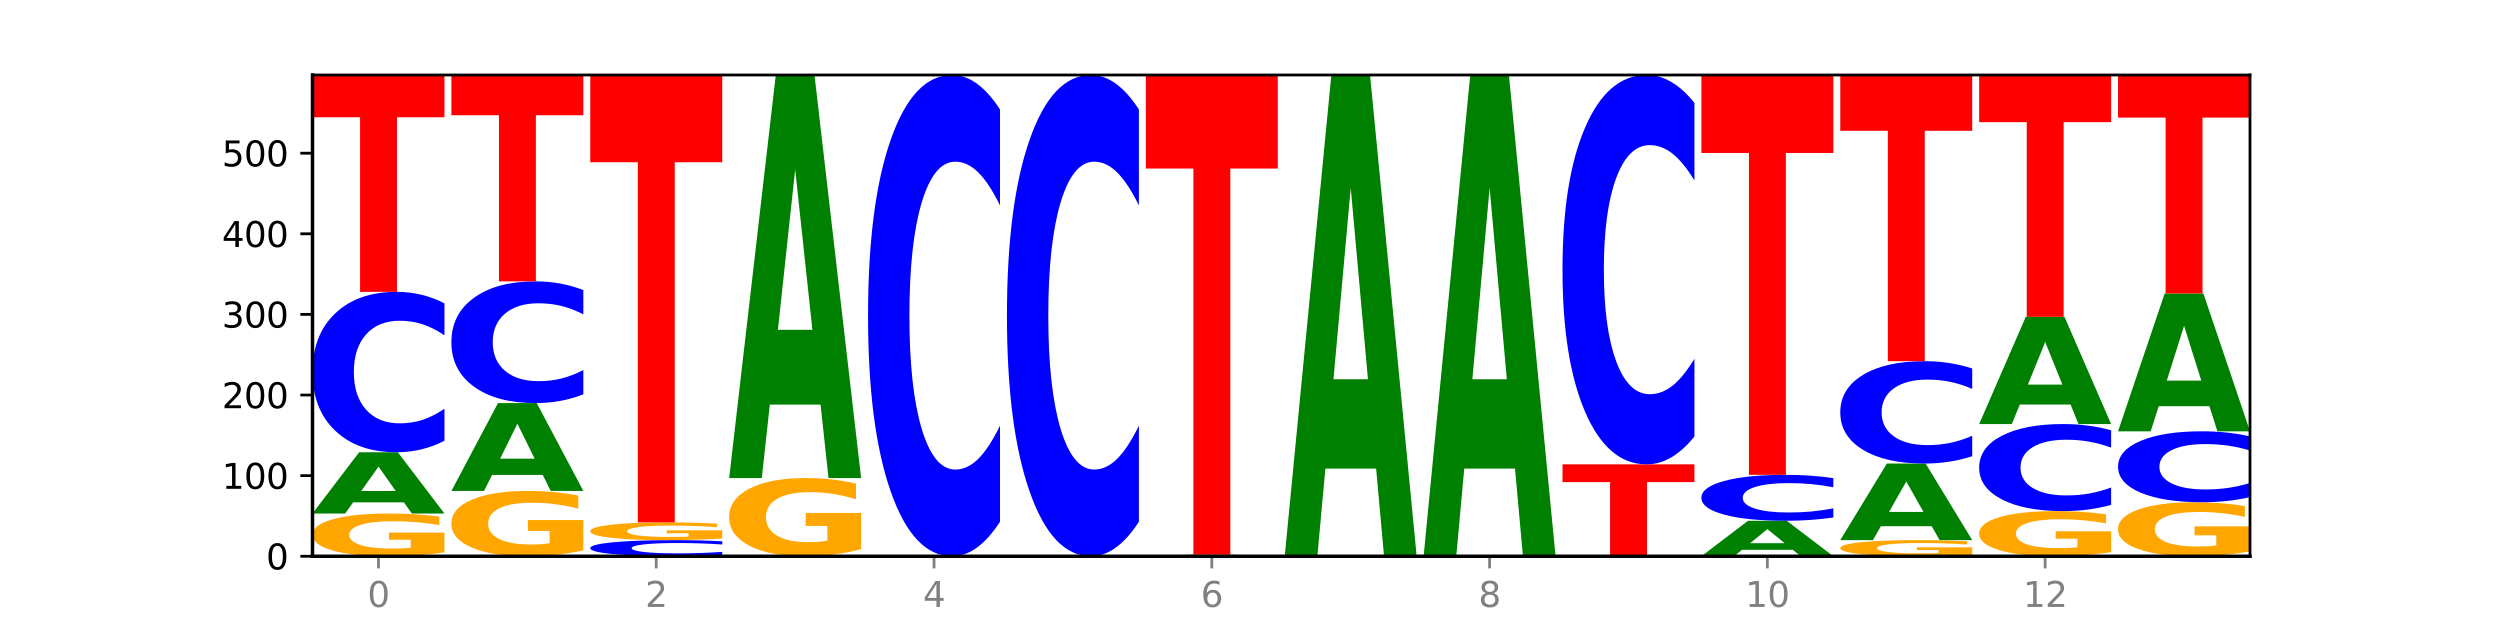<?xml version="1.0" encoding="utf-8" standalone="no"?>
<!DOCTYPE svg PUBLIC "-//W3C//DTD SVG 1.1//EN"
  "http://www.w3.org/Graphics/SVG/1.1/DTD/svg11.dtd">
<svg xmlns:xlink="http://www.w3.org/1999/xlink" width="720pt" height="180pt" viewBox="0 0 720 180" xmlns="http://www.w3.org/2000/svg" version="1.1">
 <defs>
  <style type="text/css">*{stroke-linejoin: round; stroke-linecap: butt}</style>
 </defs>
 <g id="figure_1">
  <g id="patch_1">
   <path d="M 0 180 
L 720 180 
L 720 0 
L 0 0 
z
" style="fill: #ffffff"/>
  </g>
  <g id="axes_1">
   <g id="patch_2">
    <path d="M 90 160.2 
L 648 160.2 
L 648 21.6 
L 90 21.6 
z
" style="fill: #ffffff"/>
   </g>
   <g id="line2d_1">
    <path d="M 90 160.2 
L 648 160.2 
" clip-path="url(#p2559ffe235)" style="fill: none; stroke: #000000; stroke-width: 0.5; stroke-linecap: square"/>
   </g>
   <g id="patch_3">
    <path d="M 128 159.087 
Q 124.168 159.643 120.046 159.923 
Q 115.924 160.2 111.529 160.2 
Q 101.599 160.2 95.8 158.543 
Q 90 156.886 90 154.052 
Q 90 151.184 95.902 149.54 
Q 101.812 147.895 112.091 147.895 
Q 116.052 147.895 119.68 148.119 
Q 123.316 148.34 126.535 148.777 
L 126.535 151.23 
Q 123.214 150.669 119.926 150.391 
Q 116.639 150.112 113.335 150.112 
Q 107.22 150.112 103.907 151.134 
Q 100.594 152.153 100.594 154.052 
Q 100.594 155.932 103.788 156.959 
Q 106.982 157.984 112.858 157.984 
Q 114.459 157.984 115.83 157.925 
Q 117.201 157.864 118.291 157.737 
L 118.291 155.434 
L 112.032 155.434 
L 112.032 153.383 
L 128 153.383 
L 128 159.087 
z
" clip-path="url(#p2559ffe235)" style="fill: #ffa600"/>
   </g>
   <g id="patch_4">
    <path d="M 116.323 144.681 
L 101.708 144.681 
L 99.401 147.895 
L 90 147.895 
L 103.425 130.251 
L 114.575 130.251 
L 128 147.895 
L 118.607 147.895 
L 116.323 144.681 
z
M 104.039 141.407 
L 113.969 141.407 
L 109.012 134.388 
L 104.039 141.407 
z
" clip-path="url(#p2559ffe235)" style="fill: #008000"/>
   </g>
   <g id="patch_5">
    <path d="M 128 126.94 
Q 124.821 128.581 121.384 129.411 
Q 117.947 130.251 114.204 130.251 
Q 103.04 130.251 96.52 124.029 
Q 90 117.807 90 107.166 
Q 90 96.486 96.52 90.274 
Q 103.04 84.051 114.204 84.051 
Q 117.947 84.051 121.384 84.891 
Q 124.821 85.721 128 87.363 
L 128 96.572 
Q 124.793 94.396 121.681 93.385 
Q 118.569 92.373 115.132 92.373 
Q 108.966 92.373 105.434 96.315 
Q 101.91 100.247 101.91 107.166 
Q 101.91 114.056 105.434 117.997 
Q 108.966 121.929 115.132 121.929 
Q 118.569 121.929 121.681 120.918 
Q 124.793 119.897 128 117.721 
L 128 126.94 
z
" clip-path="url(#p2559ffe235)" style="fill: #0000ff"/>
   </g>
   <g id="patch_6">
    <path d="M 90 21.6 
L 128 21.6 
L 128 33.78 
L 114.329 33.78 
L 114.329 84.051 
L 103.698 84.051 
L 103.698 33.78 
L 90 33.78 
L 90 21.6 
z
" clip-path="url(#p2559ffe235)" style="fill: #ff0000"/>
   </g>
   <g id="patch_7">
    <path d="M 168 158.499 
Q 164.168 159.349 160.046 159.777 
Q 155.924 160.2 151.529 160.2 
Q 141.599 160.2 135.8 157.667 
Q 130 155.135 130 150.803 
Q 130 146.422 135.902 143.908 
Q 141.812 141.395 152.091 141.395 
Q 156.052 141.395 159.68 141.737 
Q 163.316 142.075 166.535 142.743 
L 166.535 146.491 
Q 163.214 145.633 159.926 145.21 
Q 156.639 144.782 153.335 144.782 
Q 147.22 144.782 143.907 146.344 
Q 140.594 147.902 140.594 150.803 
Q 140.594 153.678 143.788 155.247 
Q 146.982 156.813 152.858 156.813 
Q 154.459 156.813 155.83 156.723 
Q 157.201 156.63 158.291 156.436 
L 158.291 152.917 
L 152.032 152.917 
L 152.032 149.782 
L 168 149.782 
L 168 158.499 
z
" clip-path="url(#p2559ffe235)" style="fill: #ffa600"/>
   </g>
   <g id="patch_8">
    <path d="M 156.323 136.785 
L 141.708 136.785 
L 139.401 141.395 
L 130 141.395 
L 143.425 116.089 
L 154.575 116.089 
L 168 141.395 
L 158.607 141.395 
L 156.323 136.785 
z
M 144.039 132.088 
L 153.969 132.088 
L 149.012 122.023 
L 144.039 132.088 
z
" clip-path="url(#p2559ffe235)" style="fill: #008000"/>
   </g>
   <g id="patch_9">
    <path d="M 168 113.577 
Q 164.821 114.822 161.384 115.452 
Q 157.947 116.089 154.204 116.089 
Q 143.04 116.089 136.52 111.368 
Q 130 106.646 130 98.572 
Q 130 90.469 136.52 85.755 
Q 143.04 81.033 154.204 81.033 
Q 157.947 81.033 161.384 81.67 
Q 164.821 82.3 168 83.546 
L 168 90.534 
Q 164.793 88.883 161.681 88.115 
Q 158.569 87.348 155.132 87.348 
Q 148.966 87.348 145.434 90.339 
Q 141.91 93.322 141.91 98.572 
Q 141.91 103.801 145.434 106.791 
Q 148.966 109.775 155.132 109.775 
Q 158.569 109.775 161.681 109.007 
Q 164.793 108.232 168 106.581 
L 168 113.577 
z
" clip-path="url(#p2559ffe235)" style="fill: #0000ff"/>
   </g>
   <g id="patch_10">
    <path d="M 130 21.6 
L 168 21.6 
L 168 33.191 
L 154.329 33.191 
L 154.329 81.033 
L 143.698 81.033 
L 143.698 33.191 
L 130 33.191 
L 130 21.6 
z
" clip-path="url(#p2559ffe235)" style="fill: #ff0000"/>
   </g>
   <g id="patch_11">
    <path d="M 208 159.867 
Q 204.821 160.032 201.384 160.116 
Q 197.947 160.2 194.204 160.2 
Q 183.04 160.2 176.52 159.575 
Q 170 158.949 170 157.88 
Q 170 156.807 176.52 156.182 
Q 183.04 155.557 194.204 155.557 
Q 197.947 155.557 201.384 155.641 
Q 204.821 155.725 208 155.89 
L 208 156.815 
Q 204.793 156.596 201.681 156.495 
Q 198.569 156.393 195.132 156.393 
Q 188.966 156.393 185.434 156.789 
Q 181.91 157.184 181.91 157.88 
Q 181.91 158.572 185.434 158.968 
Q 188.966 159.364 195.132 159.364 
Q 198.569 159.364 201.681 159.262 
Q 204.793 159.159 208 158.941 
L 208 159.867 
z
" clip-path="url(#p2559ffe235)" style="fill: #0000ff"/>
   </g>
   <g id="patch_12">
    <path d="M 208 155.095 
Q 204.168 155.326 200.046 155.442 
Q 195.924 155.557 191.529 155.557 
Q 181.599 155.557 175.8 154.869 
Q 170 154.181 170 153.005 
Q 170 151.814 175.902 151.132 
Q 181.812 150.449 192.091 150.449 
Q 196.052 150.449 199.68 150.542 
Q 203.316 150.634 206.535 150.815 
L 206.535 151.833 
Q 203.214 151.6 199.926 151.485 
Q 196.639 151.369 193.335 151.369 
Q 187.22 151.369 183.907 151.793 
Q 180.594 152.216 180.594 153.005 
Q 180.594 153.785 183.788 154.212 
Q 186.982 154.637 192.858 154.637 
Q 194.459 154.637 195.83 154.613 
Q 197.201 154.587 198.291 154.534 
L 198.291 153.579 
L 192.032 153.579 
L 192.032 152.727 
L 208 152.727 
L 208 155.095 
z
" clip-path="url(#p2559ffe235)" style="fill: #ffa600"/>
   </g>
   <g id="patch_13">
    <path d="M 170 21.6 
L 208 21.6 
L 208 46.729 
L 194.329 46.729 
L 194.329 150.449 
L 183.698 150.449 
L 183.698 46.729 
L 170 46.729 
L 170 21.6 
z
" clip-path="url(#p2559ffe235)" style="fill: #ff0000"/>
   </g>
   <g id="patch_14">
    <path d="M 248 158.162 
Q 244.168 159.181 240.046 159.693 
Q 235.924 160.2 231.529 160.2 
Q 221.599 160.2 215.8 157.167 
Q 210 154.134 210 148.947 
Q 210 143.7 215.902 140.69 
Q 221.812 137.68 232.091 137.68 
Q 236.052 137.68 239.68 138.09 
Q 243.316 138.494 246.535 139.295 
L 246.535 143.784 
Q 243.214 142.756 239.926 142.249 
Q 236.639 141.737 233.335 141.737 
Q 227.22 141.737 223.907 143.607 
Q 220.594 145.472 220.594 148.947 
Q 220.594 152.39 223.788 154.269 
Q 226.982 156.144 232.858 156.144 
Q 234.459 156.144 235.83 156.037 
Q 237.201 155.925 238.291 155.692 
L 238.291 151.478 
L 232.032 151.478 
L 232.032 147.724 
L 248 147.724 
L 248 158.162 
z
" clip-path="url(#p2559ffe235)" style="fill: #ffa600"/>
   </g>
   <g id="patch_15">
    <path d="M 236.323 116.534 
L 221.708 116.534 
L 219.401 137.68 
L 210 137.68 
L 223.425 21.6 
L 234.575 21.6 
L 248 137.68 
L 238.607 137.68 
L 236.323 116.534 
z
M 224.039 94.99 
L 233.969 94.99 
L 229.012 48.816 
L 224.039 94.99 
z
" clip-path="url(#p2559ffe235)" style="fill: #008000"/>
   </g>
   <g id="patch_16">
    <path d="M 288 150.265 
Q 284.821 155.19 281.384 157.681 
Q 277.947 160.2 274.204 160.2 
Q 263.04 160.2 256.52 141.533 
Q 250 122.866 250 90.943 
Q 250 58.905 256.52 40.267 
Q 263.04 21.6 274.204 21.6 
Q 277.947 21.6 281.384 24.119 
Q 284.821 26.61 288 31.535 
L 288 59.163 
Q 284.793 52.635 281.681 49.601 
Q 278.569 46.566 275.132 46.566 
Q 268.966 46.566 265.434 58.39 
Q 261.91 70.186 261.91 90.943 
Q 261.91 111.614 265.434 123.439 
Q 268.966 135.234 275.132 135.234 
Q 278.569 135.234 281.681 132.199 
Q 284.793 129.136 288 122.608 
L 288 150.265 
z
" clip-path="url(#p2559ffe235)" style="fill: #0000ff"/>
   </g>
   <g id="patch_17">
    <path d="M 328 150.265 
Q 324.821 155.19 321.384 157.681 
Q 317.947 160.2 314.204 160.2 
Q 303.04 160.2 296.52 141.533 
Q 290 122.866 290 90.943 
Q 290 58.905 296.52 40.267 
Q 303.04 21.6 314.204 21.6 
Q 317.947 21.6 321.384 24.119 
Q 324.821 26.61 328 31.535 
L 328 59.163 
Q 324.793 52.635 321.681 49.601 
Q 318.569 46.566 315.132 46.566 
Q 308.966 46.566 305.434 58.39 
Q 301.91 70.186 301.91 90.943 
Q 301.91 111.614 305.434 123.439 
Q 308.966 135.234 315.132 135.234 
Q 318.569 135.234 321.681 132.199 
Q 324.793 129.136 328 122.608 
L 328 150.265 
z
" clip-path="url(#p2559ffe235)" style="fill: #0000ff"/>
   </g>
   <g id="patch_18">
    <path d="M 356.323 160.115 
L 341.708 160.115 
L 339.401 160.2 
L 330 160.2 
L 343.425 159.736 
L 354.575 159.736 
L 368 160.2 
L 358.607 160.2 
L 356.323 160.115 
z
M 344.039 160.029 
L 353.969 160.029 
L 349.012 159.845 
L 344.039 160.029 
z
" clip-path="url(#p2559ffe235)" style="fill: #008000"/>
   </g>
   <g id="patch_19">
    <path d="M 330 21.6 
L 368 21.6 
L 368 48.54 
L 354.329 48.54 
L 354.329 159.736 
L 343.698 159.736 
L 343.698 48.54 
L 330 48.54 
L 330 21.6 
z
" clip-path="url(#p2559ffe235)" style="fill: #ff0000"/>
   </g>
   <g id="patch_20">
    <path d="M 396.323 134.951 
L 381.708 134.951 
L 379.401 160.2 
L 370 160.2 
L 383.425 21.6 
L 394.575 21.6 
L 408 160.2 
L 398.607 160.2 
L 396.323 134.951 
z
M 384.039 109.228 
L 393.969 109.228 
L 389.012 54.096 
L 384.039 109.228 
z
" clip-path="url(#p2559ffe235)" style="fill: #008000"/>
   </g>
   <g id="patch_21">
    <path d="M 436.323 134.951 
L 421.708 134.951 
L 419.401 160.2 
L 410 160.2 
L 423.425 21.6 
L 434.575 21.6 
L 448 160.2 
L 438.607 160.2 
L 436.323 134.951 
z
M 424.039 109.228 
L 433.969 109.228 
L 429.012 54.096 
L 424.039 109.228 
z
" clip-path="url(#p2559ffe235)" style="fill: #008000"/>
   </g>
   <g id="patch_22">
    <path d="M 476.323 160.158 
L 461.708 160.158 
L 459.401 160.2 
L 450 160.2 
L 463.425 159.968 
L 474.575 159.968 
L 488 160.2 
L 478.607 160.2 
L 476.323 160.158 
z
M 464.039 160.115 
L 473.969 160.115 
L 469.012 160.022 
L 464.039 160.115 
z
" clip-path="url(#p2559ffe235)" style="fill: #008000"/>
   </g>
   <g id="patch_23">
    <path d="M 450 133.734 
L 488 133.734 
L 488 138.85 
L 474.329 138.85 
L 474.329 159.968 
L 463.698 159.968 
L 463.698 138.85 
L 450 138.85 
L 450 133.734 
z
" clip-path="url(#p2559ffe235)" style="fill: #ff0000"/>
   </g>
   <g id="patch_24">
    <path d="M 488 125.696 
Q 484.821 129.68 481.384 131.695 
Q 477.947 133.734 474.204 133.734 
Q 463.04 133.734 456.52 118.631 
Q 450 103.529 450 77.702 
Q 450 51.782 456.52 36.702 
Q 463.04 21.6 474.204 21.6 
Q 477.947 21.6 481.384 23.638 
Q 484.821 25.654 488 29.638 
L 488 51.99 
Q 484.793 46.709 481.681 44.254 
Q 478.569 41.798 475.132 41.798 
Q 468.966 41.798 465.434 51.365 
Q 461.91 60.908 461.91 77.702 
Q 461.91 94.426 465.434 103.992 
Q 468.966 113.535 475.132 113.535 
Q 478.569 113.535 481.681 111.08 
Q 484.793 108.601 488 103.32 
L 488 125.696 
z
" clip-path="url(#p2559ffe235)" style="fill: #0000ff"/>
   </g>
   <g id="patch_25">
    <path d="M 516.323 158.339 
L 501.708 158.339 
L 499.401 160.2 
L 490 160.2 
L 503.425 149.985 
L 514.575 149.985 
L 528 160.2 
L 518.607 160.2 
L 516.323 158.339 
z
M 504.039 156.443 
L 513.969 156.443 
L 509.012 152.38 
L 504.039 156.443 
z
" clip-path="url(#p2559ffe235)" style="fill: #008000"/>
   </g>
   <g id="patch_26">
    <path d="M 528 149.036 
Q 524.821 149.507 521.384 149.744 
Q 517.947 149.985 514.204 149.985 
Q 503.04 149.985 496.52 148.203 
Q 490 146.42 490 143.372 
Q 490 140.314 496.52 138.534 
Q 503.04 136.752 514.204 136.752 
Q 517.947 136.752 521.384 136.992 
Q 524.821 137.23 528 137.7 
L 528 140.338 
Q 524.793 139.715 521.681 139.425 
Q 518.569 139.135 515.132 139.135 
Q 508.966 139.135 505.434 140.264 
Q 501.91 141.391 501.91 143.372 
Q 501.91 145.346 505.434 146.475 
Q 508.966 147.601 515.132 147.601 
Q 518.569 147.601 521.681 147.312 
Q 524.793 147.019 528 146.396 
L 528 149.036 
z
" clip-path="url(#p2559ffe235)" style="fill: #0000ff"/>
   </g>
   <g id="patch_27">
    <path d="M 490 21.6 
L 528 21.6 
L 528 44.058 
L 514.329 44.058 
L 514.329 136.752 
L 503.698 136.752 
L 503.698 44.058 
L 490 44.058 
L 490 21.6 
z
" clip-path="url(#p2559ffe235)" style="fill: #ff0000"/>
   </g>
   <g id="patch_28">
    <path d="M 568 159.78 
Q 564.168 159.99 560.046 160.095 
Q 555.924 160.2 551.529 160.2 
Q 541.599 160.2 535.8 159.575 
Q 530 158.949 530 157.88 
Q 530 156.798 535.902 156.177 
Q 541.812 155.557 552.091 155.557 
Q 556.052 155.557 559.68 155.641 
Q 563.316 155.725 566.535 155.89 
L 566.535 156.815 
Q 563.214 156.603 559.926 156.499 
Q 556.639 156.393 553.335 156.393 
Q 547.22 156.393 543.907 156.779 
Q 540.594 157.163 540.594 157.88 
Q 540.594 158.59 543.788 158.977 
Q 546.982 159.364 552.858 159.364 
Q 554.459 159.364 555.83 159.342 
Q 557.201 159.319 558.291 159.271 
L 558.291 158.402 
L 552.032 158.402 
L 552.032 157.628 
L 568 157.628 
L 568 159.78 
z
" clip-path="url(#p2559ffe235)" style="fill: #ffa600"/>
   </g>
   <g id="patch_29">
    <path d="M 556.323 151.539 
L 541.708 151.539 
L 539.401 155.557 
L 530 155.557 
L 543.425 133.502 
L 554.575 133.502 
L 568 155.557 
L 558.607 155.557 
L 556.323 151.539 
z
M 544.039 147.446 
L 553.969 147.446 
L 549.012 138.673 
L 544.039 147.446 
z
" clip-path="url(#p2559ffe235)" style="fill: #008000"/>
   </g>
   <g id="patch_30">
    <path d="M 568 131.388 
Q 564.821 132.436 561.384 132.966 
Q 557.947 133.502 554.204 133.502 
Q 543.04 133.502 536.52 129.53 
Q 530 125.559 530 118.768 
Q 530 111.953 536.52 107.988 
Q 543.04 104.017 554.204 104.017 
Q 557.947 104.017 561.384 104.553 
Q 564.821 105.083 568 106.131 
L 568 112.008 
Q 564.793 110.619 561.681 109.974 
Q 558.569 109.328 555.132 109.328 
Q 548.966 109.328 545.434 111.843 
Q 541.91 114.353 541.91 118.768 
Q 541.91 123.166 545.434 125.681 
Q 548.966 128.191 555.132 128.191 
Q 558.569 128.191 561.681 127.545 
Q 564.793 126.893 568 125.505 
L 568 131.388 
z
" clip-path="url(#p2559ffe235)" style="fill: #0000ff"/>
   </g>
   <g id="patch_31">
    <path d="M 530 21.6 
L 568 21.6 
L 568 37.674 
L 554.329 37.674 
L 554.329 104.017 
L 543.698 104.017 
L 543.698 37.674 
L 530 37.674 
L 530 21.6 
z
" clip-path="url(#p2559ffe235)" style="fill: #ff0000"/>
   </g>
   <g id="patch_32">
    <path d="M 608 159.024 
Q 604.168 159.612 600.046 159.907 
Q 595.924 160.2 591.529 160.2 
Q 581.599 160.2 575.8 158.449 
Q 570 156.698 570 153.704 
Q 570 150.674 575.902 148.937 
Q 581.812 147.199 592.091 147.199 
Q 596.052 147.199 599.68 147.435 
Q 603.316 147.669 606.535 148.131 
L 606.535 150.723 
Q 603.214 150.129 599.926 149.836 
Q 596.639 149.541 593.335 149.541 
Q 587.22 149.541 583.907 150.62 
Q 580.594 151.697 580.594 153.704 
Q 580.594 155.691 583.788 156.776 
Q 586.982 157.858 592.858 157.858 
Q 594.459 157.858 595.83 157.796 
Q 597.201 157.732 598.291 157.598 
L 598.291 155.164 
L 592.032 155.164 
L 592.032 152.997 
L 608 152.997 
L 608 159.024 
z
" clip-path="url(#p2559ffe235)" style="fill: #ffa600"/>
   </g>
   <g id="patch_33">
    <path d="M 608 145.402 
Q 604.821 146.293 601.384 146.743 
Q 597.947 147.199 594.204 147.199 
Q 583.04 147.199 576.52 143.822 
Q 570 140.445 570 134.67 
Q 570 128.874 576.52 125.503 
Q 583.04 122.126 594.204 122.126 
Q 597.947 122.126 601.384 122.581 
Q 604.821 123.032 608 123.923 
L 608 128.921 
Q 604.793 127.74 601.681 127.191 
Q 598.569 126.642 595.132 126.642 
Q 588.966 126.642 585.434 128.781 
Q 581.91 130.915 581.91 134.67 
Q 581.91 138.41 585.434 140.549 
Q 588.966 142.683 595.132 142.683 
Q 598.569 142.683 601.681 142.134 
Q 604.793 141.579 608 140.398 
L 608 145.402 
z
" clip-path="url(#p2559ffe235)" style="fill: #0000ff"/>
   </g>
   <g id="patch_34">
    <path d="M 596.323 116.501 
L 581.708 116.501 
L 579.401 122.126 
L 570 122.126 
L 583.425 91.248 
L 594.575 91.248 
L 608 122.126 
L 598.607 122.126 
L 596.323 116.501 
z
M 584.039 110.77 
L 593.969 110.77 
L 589.012 98.488 
L 584.039 110.77 
z
" clip-path="url(#p2559ffe235)" style="fill: #008000"/>
   </g>
   <g id="patch_35">
    <path d="M 570 21.6 
L 608 21.6 
L 608 35.183 
L 594.329 35.183 
L 594.329 91.248 
L 583.698 91.248 
L 583.698 35.183 
L 570 35.183 
L 570 21.6 
z
" clip-path="url(#p2559ffe235)" style="fill: #ff0000"/>
   </g>
   <g id="patch_36">
    <path d="M 648 158.793 
Q 644.168 159.496 640.046 159.85 
Q 635.924 160.2 631.529 160.2 
Q 621.599 160.2 615.8 158.105 
Q 610 156.01 610 152.427 
Q 610 148.803 615.902 146.724 
Q 621.812 144.645 632.091 144.645 
Q 636.052 144.645 639.68 144.928 
Q 643.316 145.208 646.535 145.76 
L 646.535 148.861 
Q 643.214 148.151 639.926 147.801 
Q 636.639 147.447 633.335 147.447 
Q 627.22 147.447 623.907 148.739 
Q 620.594 150.027 620.594 152.427 
Q 620.594 154.805 623.788 156.103 
Q 626.982 157.398 632.858 157.398 
Q 634.459 157.398 635.83 157.324 
Q 637.201 157.247 638.291 157.086 
L 638.291 154.175 
L 632.032 154.175 
L 632.032 151.582 
L 648 151.582 
L 648 158.793 
z
" clip-path="url(#p2559ffe235)" style="fill: #ffa600"/>
   </g>
   <g id="patch_37">
    <path d="M 648 143.181 
Q 644.821 143.907 641.384 144.274 
Q 637.947 144.645 634.204 144.645 
Q 623.04 144.645 616.52 141.894 
Q 610 139.142 610 134.436 
Q 610 129.714 616.52 126.967 
Q 623.04 124.215 634.204 124.215 
Q 637.947 124.215 641.384 124.586 
Q 644.821 124.954 648 125.679 
L 648 129.752 
Q 644.793 128.79 641.681 128.342 
Q 638.569 127.895 635.132 127.895 
Q 628.966 127.895 625.434 129.638 
Q 621.91 131.377 621.91 134.436 
Q 621.91 137.483 625.434 139.226 
Q 628.966 140.965 635.132 140.965 
Q 638.569 140.965 641.681 140.518 
Q 644.793 140.066 648 139.104 
L 648 143.181 
z
" clip-path="url(#p2559ffe235)" style="fill: #0000ff"/>
   </g>
   <g id="patch_38">
    <path d="M 636.323 116.983 
L 621.708 116.983 
L 619.401 124.215 
L 610 124.215 
L 623.425 84.516 
L 634.575 84.516 
L 648 124.215 
L 638.607 124.215 
L 636.323 116.983 
z
M 624.039 109.615 
L 633.969 109.615 
L 629.012 93.824 
L 624.039 109.615 
z
" clip-path="url(#p2559ffe235)" style="fill: #008000"/>
   </g>
   <g id="patch_39">
    <path d="M 610 21.6 
L 648 21.6 
L 648 33.87 
L 634.329 33.87 
L 634.329 84.516 
L 623.698 84.516 
L 623.698 33.87 
L 610 33.87 
L 610 21.6 
z
" clip-path="url(#p2559ffe235)" style="fill: #ff0000"/>
   </g>
   <g id="matplotlib.axis_1">
    <g id="xtick_1">
     <g id="line2d_2">
      <defs>
       <path id="m9ddab3c73c" d="M 0 0 
L 0 3.5 
" style="stroke: #808080; stroke-width: 0.8"/>
      </defs>
      <g>
       <use xlink:href="#m9ddab3c73c" x="109" y="160.2" style="fill: #808080; stroke: #808080; stroke-width: 0.8"/>
      </g>
     </g>
     <g id="text_1">
      <!-- 0 -->
      <g style="fill: #808080" transform="translate(105.819 174.798) scale(0.1 -0.1)">
       <defs>
        <path id="DejaVuSans-30" d="M 2034 4250 
Q 1547 4250 1301 3770 
Q 1056 3291 1056 2328 
Q 1056 1369 1301 889 
Q 1547 409 2034 409 
Q 2525 409 2770 889 
Q 3016 1369 3016 2328 
Q 3016 3291 2770 3770 
Q 2525 4250 2034 4250 
z
M 2034 4750 
Q 2819 4750 3233 4129 
Q 3647 3509 3647 2328 
Q 3647 1150 3233 529 
Q 2819 -91 2034 -91 
Q 1250 -91 836 529 
Q 422 1150 422 2328 
Q 422 3509 836 4129 
Q 1250 4750 2034 4750 
z
" transform="scale(0.016)"/>
       </defs>
       <use xlink:href="#DejaVuSans-30"/>
      </g>
     </g>
    </g>
    <g id="xtick_2">
     <g id="line2d_3">
      <g>
       <use xlink:href="#m9ddab3c73c" x="189" y="160.2" style="fill: #808080; stroke: #808080; stroke-width: 0.8"/>
      </g>
     </g>
     <g id="text_2">
      <!-- 2 -->
      <g style="fill: #808080" transform="translate(185.819 174.798) scale(0.1 -0.1)">
       <defs>
        <path id="DejaVuSans-32" d="M 1228 531 
L 3431 531 
L 3431 0 
L 469 0 
L 469 531 
Q 828 903 1448 1529 
Q 2069 2156 2228 2338 
Q 2531 2678 2651 2914 
Q 2772 3150 2772 3378 
Q 2772 3750 2511 3984 
Q 2250 4219 1831 4219 
Q 1534 4219 1204 4116 
Q 875 4013 500 3803 
L 500 4441 
Q 881 4594 1212 4672 
Q 1544 4750 1819 4750 
Q 2544 4750 2975 4387 
Q 3406 4025 3406 3419 
Q 3406 3131 3298 2873 
Q 3191 2616 2906 2266 
Q 2828 2175 2409 1742 
Q 1991 1309 1228 531 
z
" transform="scale(0.016)"/>
       </defs>
       <use xlink:href="#DejaVuSans-32"/>
      </g>
     </g>
    </g>
    <g id="xtick_3">
     <g id="line2d_4">
      <g>
       <use xlink:href="#m9ddab3c73c" x="269" y="160.2" style="fill: #808080; stroke: #808080; stroke-width: 0.8"/>
      </g>
     </g>
     <g id="text_3">
      <!-- 4 -->
      <g style="fill: #808080" transform="translate(265.819 174.798) scale(0.1 -0.1)">
       <defs>
        <path id="DejaVuSans-34" d="M 2419 4116 
L 825 1625 
L 2419 1625 
L 2419 4116 
z
M 2253 4666 
L 3047 4666 
L 3047 1625 
L 3713 1625 
L 3713 1100 
L 3047 1100 
L 3047 0 
L 2419 0 
L 2419 1100 
L 313 1100 
L 313 1709 
L 2253 4666 
z
" transform="scale(0.016)"/>
       </defs>
       <use xlink:href="#DejaVuSans-34"/>
      </g>
     </g>
    </g>
    <g id="xtick_4">
     <g id="line2d_5">
      <g>
       <use xlink:href="#m9ddab3c73c" x="349" y="160.2" style="fill: #808080; stroke: #808080; stroke-width: 0.8"/>
      </g>
     </g>
     <g id="text_4">
      <!-- 6 -->
      <g style="fill: #808080" transform="translate(345.819 174.798) scale(0.1 -0.1)">
       <defs>
        <path id="DejaVuSans-36" d="M 2113 2584 
Q 1688 2584 1439 2293 
Q 1191 2003 1191 1497 
Q 1191 994 1439 701 
Q 1688 409 2113 409 
Q 2538 409 2786 701 
Q 3034 994 3034 1497 
Q 3034 2003 2786 2293 
Q 2538 2584 2113 2584 
z
M 3366 4563 
L 3366 3988 
Q 3128 4100 2886 4159 
Q 2644 4219 2406 4219 
Q 1781 4219 1451 3797 
Q 1122 3375 1075 2522 
Q 1259 2794 1537 2939 
Q 1816 3084 2150 3084 
Q 2853 3084 3261 2657 
Q 3669 2231 3669 1497 
Q 3669 778 3244 343 
Q 2819 -91 2113 -91 
Q 1303 -91 875 529 
Q 447 1150 447 2328 
Q 447 3434 972 4092 
Q 1497 4750 2381 4750 
Q 2619 4750 2861 4703 
Q 3103 4656 3366 4563 
z
" transform="scale(0.016)"/>
       </defs>
       <use xlink:href="#DejaVuSans-36"/>
      </g>
     </g>
    </g>
    <g id="xtick_5">
     <g id="line2d_6">
      <g>
       <use xlink:href="#m9ddab3c73c" x="429" y="160.2" style="fill: #808080; stroke: #808080; stroke-width: 0.8"/>
      </g>
     </g>
     <g id="text_5">
      <!-- 8 -->
      <g style="fill: #808080" transform="translate(425.819 174.798) scale(0.1 -0.1)">
       <defs>
        <path id="DejaVuSans-38" d="M 2034 2216 
Q 1584 2216 1326 1975 
Q 1069 1734 1069 1313 
Q 1069 891 1326 650 
Q 1584 409 2034 409 
Q 2484 409 2743 651 
Q 3003 894 3003 1313 
Q 3003 1734 2745 1975 
Q 2488 2216 2034 2216 
z
M 1403 2484 
Q 997 2584 770 2862 
Q 544 3141 544 3541 
Q 544 4100 942 4425 
Q 1341 4750 2034 4750 
Q 2731 4750 3128 4425 
Q 3525 4100 3525 3541 
Q 3525 3141 3298 2862 
Q 3072 2584 2669 2484 
Q 3125 2378 3379 2068 
Q 3634 1759 3634 1313 
Q 3634 634 3220 271 
Q 2806 -91 2034 -91 
Q 1263 -91 848 271 
Q 434 634 434 1313 
Q 434 1759 690 2068 
Q 947 2378 1403 2484 
z
M 1172 3481 
Q 1172 3119 1398 2916 
Q 1625 2713 2034 2713 
Q 2441 2713 2670 2916 
Q 2900 3119 2900 3481 
Q 2900 3844 2670 4047 
Q 2441 4250 2034 4250 
Q 1625 4250 1398 4047 
Q 1172 3844 1172 3481 
z
" transform="scale(0.016)"/>
       </defs>
       <use xlink:href="#DejaVuSans-38"/>
      </g>
     </g>
    </g>
    <g id="xtick_6">
     <g id="line2d_7">
      <g>
       <use xlink:href="#m9ddab3c73c" x="509" y="160.2" style="fill: #808080; stroke: #808080; stroke-width: 0.8"/>
      </g>
     </g>
     <g id="text_6">
      <!-- 10 -->
      <g style="fill: #808080" transform="translate(502.637 174.798) scale(0.1 -0.1)">
       <defs>
        <path id="DejaVuSans-31" d="M 794 531 
L 1825 531 
L 1825 4091 
L 703 3866 
L 703 4441 
L 1819 4666 
L 2450 4666 
L 2450 531 
L 3481 531 
L 3481 0 
L 794 0 
L 794 531 
z
" transform="scale(0.016)"/>
       </defs>
       <use xlink:href="#DejaVuSans-31"/>
       <use xlink:href="#DejaVuSans-30" x="63.623"/>
      </g>
     </g>
    </g>
    <g id="xtick_7">
     <g id="line2d_8">
      <g>
       <use xlink:href="#m9ddab3c73c" x="589" y="160.2" style="fill: #808080; stroke: #808080; stroke-width: 0.8"/>
      </g>
     </g>
     <g id="text_7">
      <!-- 12 -->
      <g style="fill: #808080" transform="translate(582.638 174.798) scale(0.1 -0.1)">
       <use xlink:href="#DejaVuSans-31"/>
       <use xlink:href="#DejaVuSans-32" x="63.623"/>
      </g>
     </g>
    </g>
   </g>
   <g id="matplotlib.axis_2">
    <g id="ytick_1">
     <g id="line2d_9">
      <defs>
       <path id="mc23e3ad98b" d="M 0 0 
L -3.5 0 
" style="stroke: #000000; stroke-width: 0.8"/>
      </defs>
      <g>
       <use xlink:href="#mc23e3ad98b" x="90" y="160.2" style="stroke: #000000; stroke-width: 0.8"/>
      </g>
     </g>
     <g id="text_8">
      <!-- 0 -->
      <g transform="translate(76.638 163.999) scale(0.1 -0.1)">
       <use xlink:href="#DejaVuSans-30"/>
      </g>
     </g>
    </g>
    <g id="ytick_2">
     <g id="line2d_10">
      <g>
       <use xlink:href="#mc23e3ad98b" x="90" y="136.984" style="stroke: #000000; stroke-width: 0.8"/>
      </g>
     </g>
     <g id="text_9">
      <!-- 100 -->
      <g transform="translate(63.913 140.783) scale(0.1 -0.1)">
       <use xlink:href="#DejaVuSans-31"/>
       <use xlink:href="#DejaVuSans-30" x="63.623"/>
       <use xlink:href="#DejaVuSans-30" x="127.246"/>
      </g>
     </g>
    </g>
    <g id="ytick_3">
     <g id="line2d_11">
      <g>
       <use xlink:href="#mc23e3ad98b" x="90" y="113.768" style="stroke: #000000; stroke-width: 0.8"/>
      </g>
     </g>
     <g id="text_10">
      <!-- 200 -->
      <g transform="translate(63.913 117.567) scale(0.1 -0.1)">
       <use xlink:href="#DejaVuSans-32"/>
       <use xlink:href="#DejaVuSans-30" x="63.623"/>
       <use xlink:href="#DejaVuSans-30" x="127.246"/>
      </g>
     </g>
    </g>
    <g id="ytick_4">
     <g id="line2d_12">
      <g>
       <use xlink:href="#mc23e3ad98b" x="90" y="90.552" style="stroke: #000000; stroke-width: 0.8"/>
      </g>
     </g>
     <g id="text_11">
      <!-- 300 -->
      <g transform="translate(63.913 94.351) scale(0.1 -0.1)">
       <defs>
        <path id="DejaVuSans-33" d="M 2597 2516 
Q 3050 2419 3304 2112 
Q 3559 1806 3559 1356 
Q 3559 666 3084 287 
Q 2609 -91 1734 -91 
Q 1441 -91 1130 -33 
Q 819 25 488 141 
L 488 750 
Q 750 597 1062 519 
Q 1375 441 1716 441 
Q 2309 441 2620 675 
Q 2931 909 2931 1356 
Q 2931 1769 2642 2001 
Q 2353 2234 1838 2234 
L 1294 2234 
L 1294 2753 
L 1863 2753 
Q 2328 2753 2575 2939 
Q 2822 3125 2822 3475 
Q 2822 3834 2567 4026 
Q 2313 4219 1838 4219 
Q 1578 4219 1281 4162 
Q 984 4106 628 3988 
L 628 4550 
Q 988 4650 1302 4700 
Q 1616 4750 1894 4750 
Q 2613 4750 3031 4423 
Q 3450 4097 3450 3541 
Q 3450 3153 3228 2886 
Q 3006 2619 2597 2516 
z
" transform="scale(0.016)"/>
       </defs>
       <use xlink:href="#DejaVuSans-33"/>
       <use xlink:href="#DejaVuSans-30" x="63.623"/>
       <use xlink:href="#DejaVuSans-30" x="127.246"/>
      </g>
     </g>
    </g>
    <g id="ytick_5">
     <g id="line2d_13">
      <g>
       <use xlink:href="#mc23e3ad98b" x="90" y="67.336" style="stroke: #000000; stroke-width: 0.8"/>
      </g>
     </g>
     <g id="text_12">
      <!-- 400 -->
      <g transform="translate(63.913 71.135) scale(0.1 -0.1)">
       <use xlink:href="#DejaVuSans-34"/>
       <use xlink:href="#DejaVuSans-30" x="63.623"/>
       <use xlink:href="#DejaVuSans-30" x="127.246"/>
      </g>
     </g>
    </g>
    <g id="ytick_6">
     <g id="line2d_14">
      <g>
       <use xlink:href="#mc23e3ad98b" x="90" y="44.12" style="stroke: #000000; stroke-width: 0.8"/>
      </g>
     </g>
     <g id="text_13">
      <!-- 500 -->
      <g transform="translate(63.913 47.919) scale(0.1 -0.1)">
       <defs>
        <path id="DejaVuSans-35" d="M 691 4666 
L 3169 4666 
L 3169 4134 
L 1269 4134 
L 1269 2991 
Q 1406 3038 1543 3061 
Q 1681 3084 1819 3084 
Q 2600 3084 3056 2656 
Q 3513 2228 3513 1497 
Q 3513 744 3044 326 
Q 2575 -91 1722 -91 
Q 1428 -91 1123 -41 
Q 819 9 494 109 
L 494 744 
Q 775 591 1075 516 
Q 1375 441 1709 441 
Q 2250 441 2565 725 
Q 2881 1009 2881 1497 
Q 2881 1984 2565 2268 
Q 2250 2553 1709 2553 
Q 1456 2553 1204 2497 
Q 953 2441 691 2322 
L 691 4666 
z
" transform="scale(0.016)"/>
       </defs>
       <use xlink:href="#DejaVuSans-35"/>
       <use xlink:href="#DejaVuSans-30" x="63.623"/>
       <use xlink:href="#DejaVuSans-30" x="127.246"/>
      </g>
     </g>
    </g>
   </g>
   <g id="patch_40">
    <path d="M 90 160.2 
L 90 21.6 
" style="fill: none; stroke: #000000; stroke-linejoin: miter; stroke-linecap: square"/>
   </g>
   <g id="patch_41">
    <path d="M 648 160.2 
L 648 21.6 
" style="fill: none; stroke: #000000; stroke-width: 0.8; stroke-linejoin: miter; stroke-linecap: square"/>
   </g>
   <g id="patch_42">
    <path d="M 90 160.2 
L 648 160.2 
" style="fill: none; stroke: #000000; stroke-linejoin: miter; stroke-linecap: square"/>
   </g>
   <g id="patch_43">
    <path d="M 90 21.6 
L 648 21.6 
" style="fill: none; stroke: #000000; stroke-width: 0.8; stroke-linejoin: miter; stroke-linecap: square"/>
   </g>
  </g>
 </g>
 <defs>
  <clipPath id="p2559ffe235">
   <rect x="90" y="21.6" width="558" height="138.6"/>
  </clipPath>
 </defs>
</svg>
